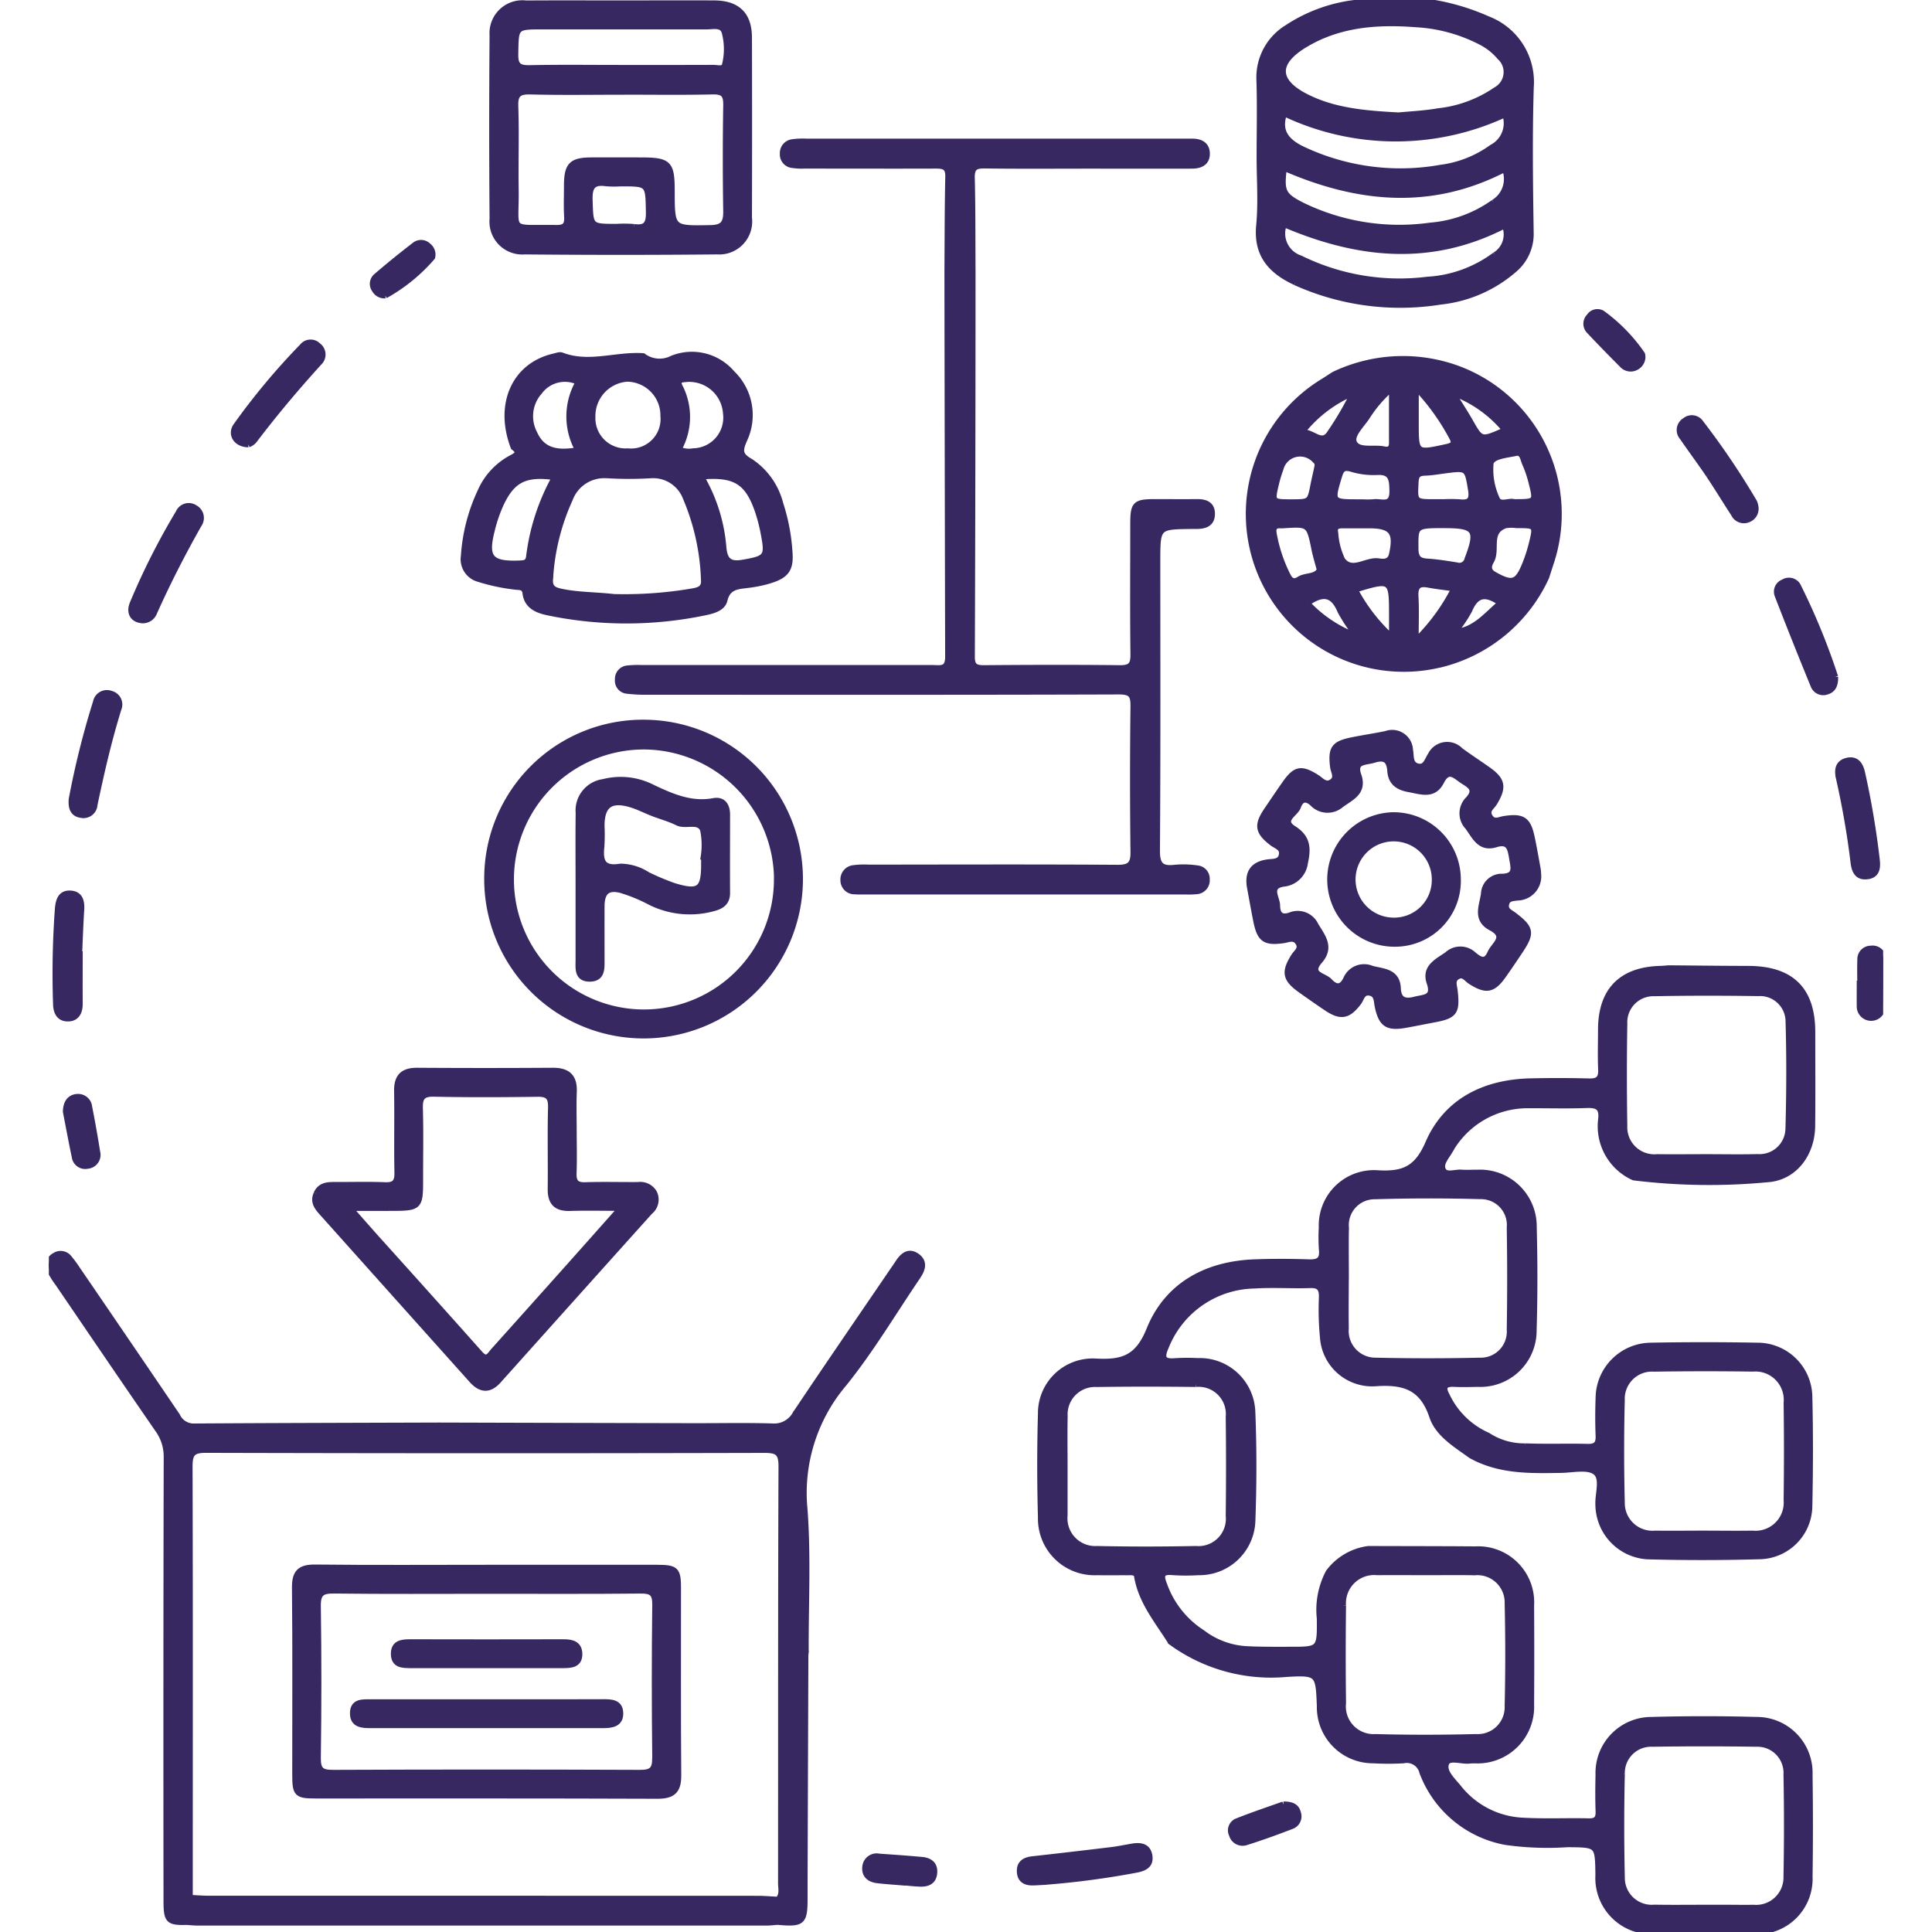 <svg xmlns="http://www.w3.org/2000/svg" xmlns:xlink="http://www.w3.org/1999/xlink" width="164" height="164" viewBox="0 0 164 164">
  <defs>
    <clipPath id="clip-path">
      <rect id="Rectangle_296" data-name="Rectangle 296" width="155.707" height="164" fill="#372861" stroke="#372861" stroke-width="0.5"/>
    </clipPath>
  </defs>
  <g id="Group_660" data-name="Group 660" transform="translate(-1081 -1884)">
    <rect id="Rectangle_374" data-name="Rectangle 374" width="164" height="164" transform="translate(1081 1884)" fill="#a77c7c" opacity="0"/>
    <g id="Group_670" data-name="Group 670" transform="translate(1085.146 1884)">
      <g id="Group_593" data-name="Group 593" clip-path="url(#clip-path)">
        <path id="Path_5136" data-name="Path 5136" d="M370.4,303.119c-2.254,0-4.508-.032-6.763-.049-.225.016-.449.043-.674.048-3.336.077-5.068,1.838-5.072,5.163,0,1.129-.039,2.26.011,3.388.035.776-.257,1.025-1.018,1.005q-2.505-.065-5.014-.007c-3.882.1-7.1,1.692-8.643,5.254-.961,2.221-2.132,2.666-4.273,2.547a4.438,4.438,0,0,0-4.765,4.611,14.9,14.9,0,0,0,.011,1.9c.082.865-.3,1.075-1.1,1.049-1.534-.049-3.073-.059-4.607,0-4.1.15-7.42,1.955-8.939,5.721-.989,2.452-2.31,2.82-4.552,2.7a4.4,4.4,0,0,0-4.654,4.439c-.085,2.934-.08,5.874,0,8.809a4.554,4.554,0,0,0,4.783,4.643c.858.017,1.717,0,2.575.006.311,0,.74-.057.8.325.363,2.172,1.754,3.8,2.868,5.579a14.409,14.409,0,0,0,9.786,2.73c2.75-.169,2.758-.034,2.863,2.739a4.514,4.514,0,0,0,4.535,4.589,22.437,22.437,0,0,0,2.574,0,1.348,1.348,0,0,1,1.593,1.012,9.369,9.369,0,0,0,7.06,5.916,25.416,25.416,0,0,0,5.272.193c2.579.023,2.579,0,2.611,2.622a4.526,4.526,0,0,0,4.5,4.771c2.98.078,5.966.083,8.945,0a4.451,4.451,0,0,0,4.489-4.626q.063-4.337,0-8.675a4.489,4.489,0,0,0-4.479-4.648q-4.469-.125-8.945,0a4.5,4.5,0,0,0-4.5,4.632c-.02,1.039-.033,2.08.006,3.117.024.637-.182.873-.841.858-1.852-.043-3.709.05-5.556-.054a7.378,7.378,0,0,1-5.5-2.82c-.5-.617-1.326-1.348-1.026-2.063.24-.571,1.305-.121,2-.215a5.131,5.131,0,0,1,.542-.011,4.551,4.551,0,0,0,4.662-4.745q.027-4.2,0-8.4a4.506,4.506,0,0,0-4.74-4.778c-3.027-.023-6.054-.021-9.081-.031a5.028,5.028,0,0,0-3.373,1.979,6.806,6.806,0,0,0-.751,3.924c.026,2.65.011,2.654-2.578,2.649-1.174,0-2.349.013-3.52-.044a6.791,6.791,0,0,1-3.876-1.4,8.044,8.044,0,0,1-3.222-4.049c-.294-.746-.319-1.189.707-1.087a17.135,17.135,0,0,0,2.166.006,4.512,4.512,0,0,0,4.61-4.388c.109-3.067.12-6.145-.006-9.211a4.471,4.471,0,0,0-4.648-4.331,16.733,16.733,0,0,0-1.9.007c-1.191.116-1.146-.428-.773-1.265a8.249,8.249,0,0,1,7.5-5.148c1.574-.1,3.161.015,4.741-.036.81-.026.99.325.977,1.047a24.111,24.111,0,0,0,.089,3.379,4.191,4.191,0,0,0,4.4,3.912c2.4-.176,4.026.254,4.876,2.8.5,1.5,2.006,2.389,3.291,3.318,2.4,1.344,5.024,1.274,7.65,1.232.988-.015,2.237-.315,2.9.164.721.525.206,1.847.264,2.818a4.439,4.439,0,0,0,4.185,4.355q4.8.128,9.615-.011a4.31,4.31,0,0,0,4.115-4.247c.066-3.114.076-6.232,0-9.345a4.408,4.408,0,0,0-4.392-4.287q-4.536-.084-9.075,0a4.486,4.486,0,0,0-4.43,4.4c-.04,1.082-.043,2.168,0,3.25.028.7-.214.956-.926.939-1.76-.042-3.523.025-5.282-.044a5.642,5.642,0,0,1-3.2-.918,6.929,6.929,0,0,1-3.488-3.422c-.373-.676-.173-.994.623-.955.675.033,1.353.015,2.03,0a4.523,4.523,0,0,0,4.736-4.522c.088-2.929.084-5.865.01-8.794a4.567,4.567,0,0,0-4.8-4.618c-.451-.006-.9.028-1.353-.005-.523-.039-1.246.273-1.524-.171-.324-.517.2-1.1.495-1.587a7.567,7.567,0,0,1,6.787-3.953c1.624-.009,3.249.042,4.871-.019.894-.034,1.342.162,1.241,1.169a4.762,4.762,0,0,0,2.768,4.973,52.5,52.5,0,0,0,11.33.159c2.29-.143,3.793-2.148,3.82-4.52.029-2.661.007-5.323.008-7.984,0-3.594-1.786-5.353-5.429-5.361m-10.737,68.337a2.481,2.481,0,0,1,2.6-2.555q4.4-.068,8.81,0a2.468,2.468,0,0,1,2.558,2.6q.083,4.336,0,8.674a2.574,2.574,0,0,1-2.807,2.639c-.722.017-1.446,0-2.169,0h-2.033c-1.4,0-2.8.018-4.2-.008a2.532,2.532,0,0,1-2.759-2.544q-.1-4.4,0-8.809M336,357.179a2.644,2.644,0,0,1,2.9-2.839c1.4-.018,2.8,0,4.2,0,1.355,0,2.711-.019,4.066.007a2.569,2.569,0,0,1,2.8,2.657q.1,4.334,0,8.673a2.536,2.536,0,0,1-2.687,2.649c-2.844.073-5.693.078-8.537,0A2.6,2.6,0,0,1,336,365.446q-.052-4.133,0-8.267m-12.511-18.817a2.559,2.559,0,0,1,2.8,2.781q.05,4.2,0,8.4a2.571,2.571,0,0,1-2.775,2.819c-2.8.057-5.6.061-8.4,0a2.606,2.606,0,0,1-2.75-2.857c0-.045,0-.09,0-.136V345.3c0-1.4-.023-2.8.007-4.2a2.574,2.574,0,0,1,2.717-2.733c2.8-.043,5.6-.038,8.4-.005m36.17,1.285a2.564,2.564,0,0,1,2.739-2.584q4.192-.065,8.386-.005a2.655,2.655,0,0,1,2.863,2.9q.056,4.124,0,8.25a2.643,2.643,0,0,1-2.891,2.849c-1.4.023-2.8,0-4.193,0-1.353,0-2.706.02-4.058,0a2.6,2.6,0,0,1-2.841-2.618q-.109-4.393,0-8.791m-12.006-17.229a2.446,2.446,0,0,1,2.487,2.668q.069,4.337,0,8.676a2.458,2.458,0,0,1-2.542,2.613q-4.4.1-8.811,0a2.521,2.521,0,0,1-2.556-2.743c-.024-1.445,0-2.892,0-4.338h.006c0-1.4-.022-2.8.006-4.2a2.44,2.44,0,0,1,2.472-2.667q4.469-.135,8.945-.008m26.135-5.727a2.446,2.446,0,0,1-2.6,2.4c-1.444.038-2.891.008-4.336.008-1.4,0-2.8.018-4.2,0a2.547,2.547,0,0,1-2.786-2.645q-.071-4.335,0-8.672a2.467,2.467,0,0,1,2.555-2.591c2.935-.056,5.872-.052,8.808-.009a2.419,2.419,0,0,1,2.571,2.436c.087,3.023.073,6.053-.01,9.076" transform="translate(-226.137 -220.878)" fill="#372861" stroke="#372861" stroke-width="0.5"/>
        <path id="Path_5137" data-name="Path 5137" d="M73.776,394.307c.4-.581.571-1.2-.083-1.67-.676-.487-1.176-.086-1.567.5-.15.225-.3.448-.457.671-2.768,4.063-5.554,8.114-8.289,12.2a2.049,2.049,0,0,1-1.972,1.069c-2.254-.066-4.512-.017-6.768-.022Q43.88,407.032,33.12,407c-6.953.023-13.906.036-20.858.082a1.532,1.532,0,0,1-1.367-.9q-4.219-6.218-8.461-12.42a10.111,10.111,0,0,0-.721-.98.9.9,0,0,0-1.223-.19.927.927,0,0,0-.372,1.29,6.99,6.99,0,0,0,.648,1.029c2.821,4.14,5.634,8.285,8.479,12.408A3.929,3.929,0,0,1,10,409.695q-.041,18.831-.016,37.662c0,1.667.163,1.829,1.719,1.789.314.019.628.055.942.055q24.135,0,48.27,0c.314,0,.627-.041.941-.063,2.128.185,2.3.037,2.3-2.01,0-.405,0-.811,0-1.216q.033-9.727.068-19.454a1.134,1.134,0,0,1-.05-.2,1.134,1.134,0,0,0,.05.2l.034-.278-.008-.018c-.014-4.015.2-8.048-.1-12.04a14.341,14.341,0,0,1,3.346-10.681c2.313-2.871,4.208-6.077,6.289-9.135M61.9,447.256a.657.657,0,0,1-.184.409.393.393,0,0,1-.3.082,1.091,1.091,0,0,1-.169-.028,1.091,1.091,0,0,0,.169.028.393.393,0,0,0,.3-.082.657.657,0,0,0,.184-.409c-.584-.029-1.167-.082-1.751-.082q-23.282-.007-46.565-.007c-.539,0-1.078-.047-1.617-.072,0-12.2.02-24.391-.017-36.586,0-1.089.214-1.439,1.38-1.436q23.713.064,47.427.005c1.1,0,1.435.239,1.431,1.394-.046,11.789-.028,23.577-.037,35.366,0,.478.16,1-.252,1.417" transform="translate(0 -285.996)" fill="#372861" stroke="#372861" stroke-width="0.5"/>
        <path id="Path_5138" data-name="Path 5138" d="M192.881,46.281a5.072,5.072,0,0,0,1.076.06c3.7,0,7.4.013,11.106,0,.673,0,1.106.063,1.087.925-.06,2.706-.053,5.414-.072,8.122q.022,16.332.061,32.664c0,1.133-.693.929-1.342.93q-12.336,0-24.671,0a8.115,8.115,0,0,0-1.217.04.888.888,0,0,0-.8.939.858.858,0,0,0,.77.956,13.412,13.412,0,0,0,1.757.088c13.33,0,26.66.019,39.989-.026,1.065,0,1.258.3,1.246,1.274q-.074,6.167,0,12.335c.015,1.073-.305,1.358-1.375,1.351-7.048-.046-14.1-.02-21.146-.015a6.572,6.572,0,0,0-1.216.044.966.966,0,0,0-.884,1.029.937.937,0,0,0,.957.948c.36.027.723.013,1.084.013l26.976,0a7.206,7.206,0,0,0,.948-.022.934.934,0,0,0,.885-1.012.891.891,0,0,0-.816-.934,7.984,7.984,0,0,0-1.89-.053c-1.16.137-1.531-.228-1.522-1.463.06-8.178.031-16.357.031-24.535,0-2.973,0-2.973,2.91-3.007.136,0,.271,0,.407,0,.7,0,1.308-.182,1.322-1.008s-.557-1.036-1.282-1.027c-1.175.014-2.349,0-3.524,0-1.713,0-1.882.164-1.884,1.838,0,3.705-.029,7.41.016,11.115.011.893-.262,1.154-1.147,1.145-3.84-.042-7.681-.031-11.522,0-.719.005-1.041-.141-1.039-.958q.057-16.333.059-32.665c-.015-2.662,0-5.326-.064-7.987-.021-.85.261-1.068,1.078-1.056,3.024.043,6.049.016,9.074.017,2.844,0,5.688.006,8.532,0,.71,0,1.3-.261,1.269-1.068-.023-.714-.556-.975-1.223-.979l-.812,0q-15.982,0-31.963,0a6.1,6.1,0,0,0-1.214.055.929.929,0,0,0-.788.964.907.907,0,0,0,.774.967" transform="translate(-129.805 -32.28)" fill="#372861" stroke="#372861" stroke-width="0.5"/>
        <path id="Path_5139" data-name="Path 5139" d="M391.7,138.309a13.342,13.342,0,0,0,9.1-7.442c.124-.385.247-.77.373-1.154a13.149,13.149,0,0,0-7.88-16.542,13.581,13.581,0,0,0-10.514.5c-.3.193-.6.391-.9.579a13.154,13.154,0,0,0,9.82,24.054m-1.979-2.027c0-1.52.048-2.649-.015-3.773-.048-.849.238-1.157,1.078-1,.7.13,1.413.207,2.212.32a16.965,16.965,0,0,1-3.274,4.454m2.558-9.82c2.51,0,2.773.437,1.834,2.87a.7.7,0,0,1-.9.537c-.843-.135-1.691-.274-2.542-.328-.743-.047-.962-.358-.967-1.1-.014-1.986-.051-1.986,2.575-1.984m.728,9.073a10.782,10.782,0,0,0,1.267-1.857c.592-1.412,1.419-1.485,2.662-.607-1.225,1.025-2.191,2.331-3.929,2.464m6.557-7.477a12.789,12.789,0,0,1-.535,1.663c-.668,1.683-1.109,1.807-2.666.924-.585-.331-.441-.794-.239-1.141.556-.96-.319-2.494,1.208-3.027a3,3,0,0,1,.939-.014c1.673,0,1.685,0,1.294,1.6m-1.357-7.727c.59-.127.627.533.8.907a9.46,9.46,0,0,1,.522,1.525c.446,1.73.436,1.733-1.455,1.736-.435-.149-1.24.346-1.48-.3a5.9,5.9,0,0,1-.514-3c.126-.608,1.36-.7,2.132-.865m-.893-1.945c-2.055.917-2.045.91-2.989-.747-.436-.767-.926-1.5-1.5-2.437a10.455,10.455,0,0,1,4.493,3.184m-7.594-3.642a19.163,19.163,0,0,1,3.049,4.21c.335.591.111.742-.46.866-2.587.564-2.589.574-2.589-2.07v-3.007m-.014,8.024c.036-.612.271-.747.809-.765.581-.019,1.158-.128,1.737-.2,1.844-.239,1.846-.2,2.15,1.652.141.862-.115,1.151-.958,1.054a11.976,11.976,0,0,0-1.346-.009q-.4,0-.808,0c-1.689,0-1.681-.032-1.583-1.73m-9.212,10.307c1.4-1,2.233-.737,2.827.683a14.165,14.165,0,0,0,1.43,2.14,11,11,0,0,1-4.257-2.823m7.2,2.909a14.834,14.834,0,0,1-3.144-4.057c3.073-.948,3.147-.9,3.144,2.087,0,.573,0,1.147,0,1.97m0-7.057c-.166.732-.761.646-1.154.591-1.04-.144-2.216,1-3.058-.1a6.248,6.248,0,0,1-.6-2.314c-.116-.5.167-.635.594-.634.628,0,1.255,0,1.883,0v0h.4c1.92,0,2.356.586,1.929,2.466m-1.546-4.436a6.638,6.638,0,0,1-.941.008h-.4c-2.243,0-2.253-.04-1.6-2.195.175-.581.351-.831,1.013-.653a6.5,6.5,0,0,0,2.125.289c1.305-.1,1.378.575,1.387,1.614.012,1.382-.937.845-1.576.937m1.54-9.686c0,1.74,0,3.2,0,4.664,0,.477-.235.632-.683.536-.866-.185-2.12.195-2.516-.532-.335-.617.584-1.485,1.055-2.178a10.989,10.989,0,0,1,2.142-2.491m-3.258.393a27.291,27.291,0,0,1-2.092,3.561c-.693.857-1.373-.28-2.313-.191a10.978,10.978,0,0,1,4.405-3.37m-6.555,7.637a10.685,10.685,0,0,1,.357-1.163,1.713,1.713,0,0,1,2.95-.72c.278.234.189.466.137.72-.091.441-.2.878-.287,1.32-.293,1.5-.291,1.5-1.824,1.508-1.729,0-1.734,0-1.333-1.665m.41,3.628a.925.925,0,0,0,.134,0c2.253-.149,2.247-.148,2.7,2.065.107.526.27,1.042.446,1.711-.323.661-1.194.449-1.747.808-.425.276-.722.166-.963-.3a12.745,12.745,0,0,1-1.192-3.559c-.1-.527.079-.771.623-.723" transform="translate(-273.692 -81.873)" fill="#372861" stroke="#372861" stroke-width="0.5"/>
        <path id="Path_5140" data-name="Path 5140" d="M381.844,23.97a21.627,21.627,0,0,0,12.3,1.636,11.33,11.33,0,0,0,6.238-2.7,3.955,3.955,0,0,0,1.428-3.2c-.061-4.108-.117-8.22.01-12.325a5.707,5.707,0,0,0-3.651-5.754A19.188,19.188,0,0,0,387.316.2a13.344,13.344,0,0,0-6.2,2.166,4.946,4.946,0,0,0-2.34,4.453c.069,2.165.016,4.334.016,6.5,0,1.942.147,3.9-.037,5.821-.24,2.51,1.033,3.872,3.085,4.824m16.944-2.316a10.6,10.6,0,0,1-5.759,2.094,19.053,19.053,0,0,1-10.775-1.812,2.216,2.216,0,0,1-1.386-2.9c6.279,2.68,12.474,3.34,18.75.1a2.053,2.053,0,0,1-.829,2.523m-.129-4.459a10.775,10.775,0,0,1-5.394,1.957,18.861,18.861,0,0,1-10.79-1.686c-1.733-.866-1.858-1.217-1.611-3.219,6.217,2.705,12.443,3.371,18.759.095a2.325,2.325,0,0,1-.965,2.852M382.529,3.861c2.921-1.811,6.2-2.056,9.528-1.8A13.584,13.584,0,0,1,397.5,3.524a5.208,5.208,0,0,1,1.693,1.32,1.72,1.72,0,0,1-.333,2.787,10.675,10.675,0,0,1-4.893,1.809c-1.195.208-2.416.26-3.366.355-2.885-.153-5.49-.371-7.88-1.589-2.509-1.279-2.611-2.845-.194-4.344M380.882,9.62a22.041,22.041,0,0,0,18.757.083,2.309,2.309,0,0,1-1.125,2.815,9.469,9.469,0,0,1-4.356,1.722,19.435,19.435,0,0,1-11.847-1.628c-1.2-.611-1.97-1.45-1.429-2.993" transform="translate(-276.019 0)" fill="#372861" stroke="#372861" stroke-width="0.5"/>
        <path id="Path_5141" data-name="Path 5141" d="M131.129,130.067a16.361,16.361,0,0,0,3.038.647c.356.064.842-.06.917.56.135,1.114,1.055,1.453,1.927,1.632a32.564,32.564,0,0,0,13.313-.007c.663-.137,1.492-.351,1.655-1.031.288-1.2,1.143-1.182,2.03-1.3a11.038,11.038,0,0,0,1.722-.35c1.522-.451,1.906-1,1.761-2.565a16.5,16.5,0,0,0-.775-3.979,6.1,6.1,0,0,0-2.527-3.575c-.943-.528-.935-.929-.535-1.851a4.918,4.918,0,0,0-1.036-5.644,4.47,4.47,0,0,0-5.08-1.252,2.345,2.345,0,0,1-2.468-.205c-2.3-.157-4.608.824-6.907-.062-.181-.07-.441.041-.659.09-3.341.758-4.816,4.072-3.428,7.7.607.46.3.673-.2.925a5.906,5.906,0,0,0-2.616,2.839,15.191,15.191,0,0,0-1.408,5.474,1.732,1.732,0,0,0,1.281,1.954m23.683-5.756a14.581,14.581,0,0,1,.5,1.959c.369,1.921.209,2.054-1.729,2.4-1.158.205-1.6-.132-1.7-1.308a14.1,14.1,0,0,0-1.894-5.991c2.873-.256,3.963.421,4.823,2.942m-6.622-10.555c-.365-.711.328-.622.623-.671a3.123,3.123,0,0,1,3.283,2.9,2.855,2.855,0,0,1-2.784,3.234,2,2,0,0,1-1.23-.165,5.618,5.618,0,0,0,.109-5.294m-4.452-.695a3.109,3.109,0,0,1,3.046,3.158,2.751,2.751,0,0,1-3.018,3,2.813,2.813,0,0,1-3-2.91,3.173,3.173,0,0,1,2.976-3.251m-1.693,8.2a30.705,30.705,0,0,0,3.654,0,2.959,2.959,0,0,1,2.981,1.9,19.342,19.342,0,0,1,1.541,6.954c.074.767-.421.9-.986,1a34.5,34.5,0,0,1-6.64.476c-1.575-.182-3.07-.147-4.536-.464-.621-.135-.961-.35-.891-1.067a18.9,18.9,0,0,1,1.678-6.784,3.107,3.107,0,0,1,3.2-2.009m-5.785-7.1a2.682,2.682,0,0,1,3.322-.826,5.827,5.827,0,0,0-.033,5.788c-1.656.279-3,.162-3.713-1.418a3.126,3.126,0,0,1,.424-3.545m-4.028,11.7a12.732,12.732,0,0,1,.747-2.164c.976-2.086,2.085-2.637,4.595-2.283a18.477,18.477,0,0,0-2.2,6.767c-.074.479-.319.534-.732.553-2.543.117-3.043-.456-2.406-2.874" transform="translate(-94.626 -80.916)" fill="#372861" stroke="#372861" stroke-width="0.5"/>
        <path id="Path_5142" data-name="Path 5142" d="M141.465,22.1q8.188.079,16.378,0a2.549,2.549,0,0,0,2.712-2.87q.022-7.648,0-15.3c-.006-1.927-.989-2.879-2.946-2.89-2.662-.015-5.324,0-7.987,0s-5.324-.013-7.986.006a2.542,2.542,0,0,0-2.853,2.717q-.063,7.782,0,15.566a2.539,2.539,0,0,0,2.686,2.775M150.8,20.02a10.613,10.613,0,0,0-1.481-.014c-2.273,0-2.215,0-2.289-2.264-.035-1.091.235-1.6,1.4-1.427a8.094,8.094,0,0,0,1.212.01c2.408,0,2.36,0,2.41,2.408.02.975-.194,1.439-1.248,1.288m7.811-1.278c.013.975-.3,1.35-1.316,1.369-3.293.061-3.293.1-3.3-3.145,0-2.359-.25-2.6-2.659-2.6-1.4,0-2.8-.008-4.2,0-1.646.012-2.033.415-2.042,2.106,0,.9-.037,1.808.015,2.708.042.719-.231.931-.93.921-4.153-.059-3.37.484-3.43-3.282-.037-2.347.05-4.7-.033-7.043-.037-1.057.324-1.281,1.309-1.255,2.572.067,5.147.023,7.721.023V8.54c2.574,0,5.148.037,7.721-.02.9-.02,1.16.259,1.146,1.146q-.073,4.537,0,9.075M143.035,3Q150,3,156.958,3c.559,0,1.323-.221,1.531.5A5.578,5.578,0,0,1,158.5,6.3c-.088.375-.637.21-.979.211-2.659.011-5.317.006-7.975.006-2.523,0-5.047-.032-7.569.018-.878.017-1.274-.135-1.256-1.152C140.757,3,140.7,3,143.035,3" transform="translate(-101.121 -0.754)" fill="#372861" stroke="#372861" stroke-width="0.5"/>
        <path id="Path_5143" data-name="Path 5143" d="M313.43,577.856c-.578.1-1.154.222-1.735.292q-3.36.408-6.723.783c-.692.076-1.121.383-1.06,1.115.057.681.541.88,1.153.859.271-.009.541-.027.812-.04a71.615,71.615,0,0,0,7.916-1.041c.7-.133,1.259-.4,1.116-1.212s-.793-.874-1.478-.756" transform="translate(-221.487 -421.108)" fill="#372861" stroke="#372861" stroke-width="0.5"/>
        <path id="Path_5144" data-name="Path 5144" d="M3.235,290.276c.7-.044.934-.6.929-1.263-.011-1.4,0-2.794,0-4.191h-.05c.057-1.261.1-2.522.179-3.782.045-.716-.113-1.326-.919-1.372s-1,.552-1.069,1.26a75.793,75.793,0,0,0-.158,8.107c.007.719.3,1.291,1.092,1.24" transform="translate(-1.539 -203.821)" fill="#372861" stroke="#372861" stroke-width="0.5"/>
        <path id="Path_5145" data-name="Path 5145" d="M59.134,115.848a1.105,1.105,0,0,0,.545-.415c1.718-2.261,3.546-4.429,5.455-6.531a.933.933,0,0,0-.091-1.437.891.891,0,0,0-1.332.074,57.814,57.814,0,0,0-5.623,6.735c-.5.7-.007,1.564,1.045,1.574" transform="translate(-42.191 -78.127)" fill="#372861" stroke="#372861" stroke-width="0.5"/>
        <path id="Path_5146" data-name="Path 5146" d="M7.917,227.279a.944.944,0,0,0,1.142-.872c.577-2.734,1.2-5.457,2.03-8.129a.943.943,0,0,0-.654-1.29.947.947,0,0,0-1.259.709,72.129,72.129,0,0,0-2.061,8.249c-.062.762.139,1.237.8,1.332" transform="translate(-5.178 -158.102)" fill="#372861" stroke="#372861" stroke-width="0.5"/>
        <path id="Path_5147" data-name="Path 5147" d="M26.667,168.07a1.031,1.031,0,0,0,1.067-.651c1.14-2.553,2.414-5.036,3.791-7.47a.967.967,0,0,0-.326-1.419.935.935,0,0,0-1.385.4,59.651,59.651,0,0,0-3.9,7.71c-.3.731-.034,1.336.754,1.428" transform="translate(-18.797 -115.416)" fill="#372861" stroke="#372861" stroke-width="0.5"/>
        <path id="Path_5148" data-name="Path 5148" d="M562.57,247.816c.757-.112.843-.7.775-1.338a71.541,71.541,0,0,0-1.254-7.446c-.15-.682-.5-1.225-1.3-1.021s-.82.85-.662,1.523a71.249,71.249,0,0,1,1.238,7.177c.1.741.4,1.223,1.2,1.1" transform="translate(-408.168 -173.431)" fill="#372861" stroke="#372861" stroke-width="0.5"/>
        <path id="Path_5149" data-name="Path 5149" d="M541.443,181.905a.851.851,0,0,0-.5,1.124q1.485,3.839,3.049,7.647a.879.879,0,0,0,1.121.517c.49-.141.734-.493.718-1.255a56.283,56.283,0,0,0-3.187-7.759.867.867,0,0,0-1.2-.274" transform="translate(-394.194 -132.483)" fill="#372861" stroke="#372861" stroke-width="0.5"/>
        <path id="Path_5150" data-name="Path 5150" d="M512.944,135.72c.727,1.082,1.4,2.2,2.115,3.292a.942.942,0,0,0,1.258.462.963.963,0,0,0,.581-1.066,1.411,1.411,0,0,0-.124-.416,66,66,0,0,0-4.531-6.706.906.906,0,0,0-1.325-.187.928.928,0,0,0-.223,1.416c.736,1.077,1.521,2.121,2.248,3.2" transform="translate(-372.028 -95.396)" fill="#372861" stroke="#372861" stroke-width="0.5"/>
        <path id="Path_5151" data-name="Path 5151" d="M260.306,581.386c-1.2-.11-2.41-.194-3.616-.278a.974.974,0,0,0-1.176.842c-.094.7.339,1.083,1.008,1.164.711.086,1.427.128,2.141.19v-.014c.491.04.981.1,1.473.118.651.03,1.175-.167,1.235-.915s-.415-1.048-1.067-1.108" transform="translate(-186.21 -423.509)" fill="#372861" stroke="#372861" stroke-width="0.5"/>
        <path id="Path_5152" data-name="Path 5152" d="M6.253,343.32c-.612.065-.919.5-.934,1.258.232,1.191.475,2.512.752,3.826a.9.9,0,0,0,1.088.765A.931.931,0,0,0,7.984,348q-.306-1.923-.682-3.834a.944.944,0,0,0-1.05-.843" transform="translate(-3.876 -250.208)" fill="#372861" stroke="#372861" stroke-width="0.5"/>
        <path id="Path_5153" data-name="Path 5153" d="M102.46,80.488a14.692,14.692,0,0,0,3.986-3.245.922.922,0,0,0-.329-.961.869.869,0,0,0-1.119-.1c-1.132.873-2.246,1.772-3.33,2.705a.841.841,0,0,0-.1,1.114.946.946,0,0,0,.9.482" transform="translate(-73.904 -55.405)" fill="#372861" stroke="#372861" stroke-width="0.5"/>
        <path id="Path_5154" data-name="Path 5154" d="M374.466,564.791c-1.177.421-2.576.887-3.943,1.431a.83.83,0,0,0-.428,1.14.941.941,0,0,0,1.178.65c1.32-.417,2.626-.889,3.918-1.388a.883.883,0,0,0,.509-1.12c-.124-.508-.493-.716-1.233-.713" transform="translate(-269.668 -411.62)" fill="#372861" stroke="#372861" stroke-width="0.5"/>
        <path id="Path_5155" data-name="Path 5155" d="M484.314,102.159a.959.959,0,0,0,1.131.175,1,1,0,0,0,.559-.864c-.016-.089,0-.2-.049-.263a14.218,14.218,0,0,0-3.371-3.453.813.813,0,0,0-1.091.264.871.871,0,0,0-.007,1.232c.927.984,1.874,1.952,2.828,2.91" transform="translate(-350.723 -71.156)" fill="#372861" stroke="#372861" stroke-width="0.5"/>
        <path id="Path_5156" data-name="Path 5156" d="M567.782,296.928a.891.891,0,0,0-.931.949c-.028.674-.007,1.349-.007,2.025H566.8c0,.63-.007,1.26,0,1.889a.972.972,0,1,0,1.943.048c.043-1.3.043-2.609.045-3.914a.894.894,0,0,0-1.009-1" transform="translate(-413.084 -216.401)" fill="#372861" stroke="#372861" stroke-width="0.5"/>
        <path id="Path_5157" data-name="Path 5157" d="M398.536,243.458a1.8,1.8,0,0,0,1.766-1.923c-.018-.211-.019-.348-.043-.481-.161-.887-.314-1.775-.5-2.658-.319-1.555-.768-1.855-2.363-1.61-.422.065-.866.363-1.206-.187s.168-.828.377-1.174c.809-1.334.711-1.938-.545-2.825-.773-.547-1.568-1.064-2.332-1.625a1.558,1.558,0,0,0-2.527.4c-.282.4-.417,1.15-1.139.936-.646-.191-.5-.883-.605-1.381a1.519,1.519,0,0,0-2.045-1.362c-.971.2-1.954.343-2.925.542-1.5.309-1.757.715-1.569,2.254.05.413.411.9-.068,1.256-.546.408-.914-.1-1.31-.353-1.314-.83-1.807-.747-2.692.51-.519.738-1.021,1.488-1.529,2.234-.887,1.3-.788,1.879.455,2.824.338.257.892.381.8.968-.106.68-.735.6-1.179.659-1.336.183-1.754.943-1.521,2.188.175.93.336,1.863.523,2.791.316,1.571.749,1.861,2.32,1.637.418-.06.892-.324,1.233.184.357.532-.13.827-.352,1.18-.833,1.325-.733,1.922.53,2.828q1.1.789,2.222,1.546c1.225.827,1.852.7,2.729-.454.248-.327.318-.923.927-.831.67.1.6.7.7,1.16.322,1.513.821,1.854,2.378,1.575.8-.143,1.593-.307,2.39-.455,1.772-.331,1.979-.624,1.771-2.462-.048-.426-.273-.923.271-1.207.482-.252.733.209,1.048.412,1.337.862,1.92.77,2.816-.5.467-.664.922-1.337,1.373-2.011,1.06-1.582,1-1.967-.5-3.106-.312-.237-.751-.379-.637-.916s.566-.5.956-.563m-1.335-1.775a1.507,1.507,0,0,0-1.512,1.46c-.147,1.036-.731,2.163.607,2.873,1.438.763.252,1.427-.059,2.134-.4.918-.9.594-1.442.142a1.636,1.636,0,0,0-2.217.009c-.858.6-1.946,1.081-1.5,2.383.452,1.331-.478,1.231-1.231,1.43-.853.226-1.415.059-1.456-.932-.061-1.47-1.257-1.426-2.227-1.69a1.655,1.655,0,0,0-2.166.87c-.405.849-.906.747-1.428.185-.441-.476-1.838-.545-.83-1.71s.263-2.037-.335-3.025a1.674,1.674,0,0,0-2.171-.842c-.865.291-1.092-.216-1.095-.847s-.811-1.608.5-1.838A2.031,2.031,0,0,0,380.5,240.5c.273-1.236.229-2.13-.969-2.892-1.145-.728.163-1.253.374-1.855.218-.622.631-.83,1.22-.308a1.754,1.754,0,0,0,2.448.124c.842-.612,1.9-1.034,1.5-2.387-.519-1.352.515-1.178,1.274-1.412.958-.3,1.323.03,1.388.944.07.981.687,1.384,1.59,1.545,1.018.181,2.093.623,2.735-.637s1.263-.42,1.9-.029,1.115.742.395,1.532a1.671,1.671,0,0,0-.031,2.334c.614.832,1.026,1.9,2.388,1.479,1.142-.351,1.236.417,1.372,1.222.133.788.362,1.5-.891,1.528" transform="translate(-273.87 -167.266)" fill="#372861" stroke="#372861" stroke-width="0.5"/>
        <path id="Path_5158" data-name="Path 5158" d="M83.474,345.58c-.308.665.029,1.129.429,1.577q6.368,7.12,12.74,14.235c.749.837,1.48.938,2.275.049q6.416-7.167,12.846-14.324a1.313,1.313,0,0,0,.372-1.592,1.35,1.35,0,0,0-1.368-.678c-1.491.011-2.983-.034-4.472.016-.786.027-1.027-.271-1-1.022.045-1.173.012-2.349.011-3.523,0-1.129-.036-2.26.008-3.388.051-1.281-.544-1.791-1.79-1.783q-5.759.038-11.519,0c-1.194-.005-1.721.51-1.7,1.721.04,2.3-.019,4.608.028,6.911.017.818-.217,1.12-1.064,1.083-1.443-.062-2.89-.01-4.336-.02-.618,0-1.16.078-1.461.73m6.132,1.224c2.67,0,2.668,0,2.663-2.606,0-1.943.038-3.886-.018-5.827-.026-.9.176-1.282,1.177-1.261,2.935.062,5.873.049,8.809.008.888-.013,1.16.276,1.137,1.167-.06,2.3,0,4.608-.028,6.911-.014,1.15.484,1.648,1.634,1.613,1.349-.041,2.7-.009,4.352-.009-1.64,1.844-3.116,3.51-4.6,5.171q-3.113,3.488-6.236,6.966c-.305.34-.551.913-1.136.255q-4.326-4.857-8.683-9.686c-.742-.828-1.473-1.666-2.388-2.7h3.316" transform="translate(-60.749 -244.258)" fill="#372861" stroke="#372861" stroke-width="0.5"/>
        <path id="Path_5159" data-name="Path 5159" d="M137.2,239.356a13.278,13.278,0,1,0,13.416-13.162A13.222,13.222,0,0,0,137.2,239.356m24.593.131A11.285,11.285,0,1,1,150.49,228.22,11.349,11.349,0,0,1,161.8,239.487" transform="translate(-99.993 -164.85)" fill="#372861" stroke="#372861" stroke-width="0.5"/>
        <path id="Path_5160" data-name="Path 5160" d="M109.553,492.424c0-1.612-.168-1.774-1.8-1.776q-7.181-.007-14.362,0c-4.878,0-9.755.034-14.632-.021-1.295-.015-1.745.412-1.731,1.721.055,5.283.019,10.567.023,15.851,0,1.657.129,1.786,1.771,1.787,9.665,0,19.329-.013,28.994.024,1.29,0,1.767-.442,1.756-1.734-.043-5.284-.015-10.568-.021-15.851m-1.945,14.363c.013,1.043-.33,1.273-1.319,1.268q-13.011-.055-26.021,0c-1,0-1.3-.236-1.288-1.271q.092-6.436,0-12.874c-.018-1.111.348-1.336,1.376-1.323,4.336.053,8.673.023,13.01.023s8.674.022,13.01-.021c.916-.009,1.248.208,1.237,1.188q-.078,6.5,0,13.01" transform="translate(-56.14 -357.569)" fill="#372861" stroke="#372861" stroke-width="0.5"/>
        <path id="Path_5161" data-name="Path 5161" d="M406.474,255.15a5.459,5.459,0,1,0,.09,10.918,5.334,5.334,0,0,0,5.336-5.478,5.461,5.461,0,0,0-5.426-5.439m-.03,8.946a3.486,3.486,0,1,1,3.491-3.382,3.439,3.439,0,0,1-3.491,3.382" transform="translate(-292.292 -185.954)" fill="#372861" stroke="#372861" stroke-width="0.5"/>
        <path id="Path_5162" data-name="Path 5162" d="M167.849,244.255a2.437,2.437,0,0,0-2.068,2.615c-.026,2.077-.007,4.155-.008,6.232s0,4.155,0,6.232c0,.714-.139,1.6.929,1.612,1.126.007,1.029-.912,1.031-1.683,0-1.49-.006-2.981,0-4.471.007-1.2.494-1.665,1.649-1.37a13.954,13.954,0,0,1,2.493,1.03,7.526,7.526,0,0,0,5.4.5c.683-.186,1.118-.517,1.113-1.3-.015-2.213,0-4.426,0-6.639,0-.759-.357-1.294-1.142-1.148-1.912.356-3.551-.374-5.19-1.146a5.92,5.92,0,0,0-4.21-.46m4.185,2.625c.714.276,1.463.475,2.144.813.712.353,1.806-.272,2.168.61a6.4,6.4,0,0,1,.053,2.276h.034v.676c0,2.13-.437,2.46-2.56,1.812a20.779,20.779,0,0,1-2.238-.941,4.286,4.286,0,0,0-2.3-.7c-1.508.254-1.754-.456-1.613-1.7a16.019,16.019,0,0,0,.012-1.758c.006-1.784.779-2.346,2.546-1.8.6.184,1.166.481,1.754.709" transform="translate(-120.811 -177.867)" fill="#372861" stroke="#372861" stroke-width="0.5"/>
        <path id="Path_5163" data-name="Path 5163" d="M116.374,532.8c-3.3.009-6.592,0-9.888.005H96.733c-.73,0-1.587-.088-1.562.981.021.918.772.967,1.487.967q9.888,0,19.776,0c.733,0,1.457-.117,1.435-1.025-.022-.932-.783-.934-1.5-.932" transform="translate(-69.36 -388.308)" fill="#372861" stroke="#372861" stroke-width="0.5"/>
        <path id="Path_5164" data-name="Path 5164" d="M109.319,515.977q3.247-.007,6.494,0t6.494,0c.718,0,1.452-.044,1.41-1.006-.036-.816-.66-.948-1.362-.946q-6.494.016-12.988,0c-.726,0-1.427.072-1.4,1.026.02.877.686.924,1.358.923" transform="translate(-78.682 -374.624)" fill="#372861" stroke="#372861" stroke-width="0.5"/>
      </g>
    </g>
  </g>
</svg>
